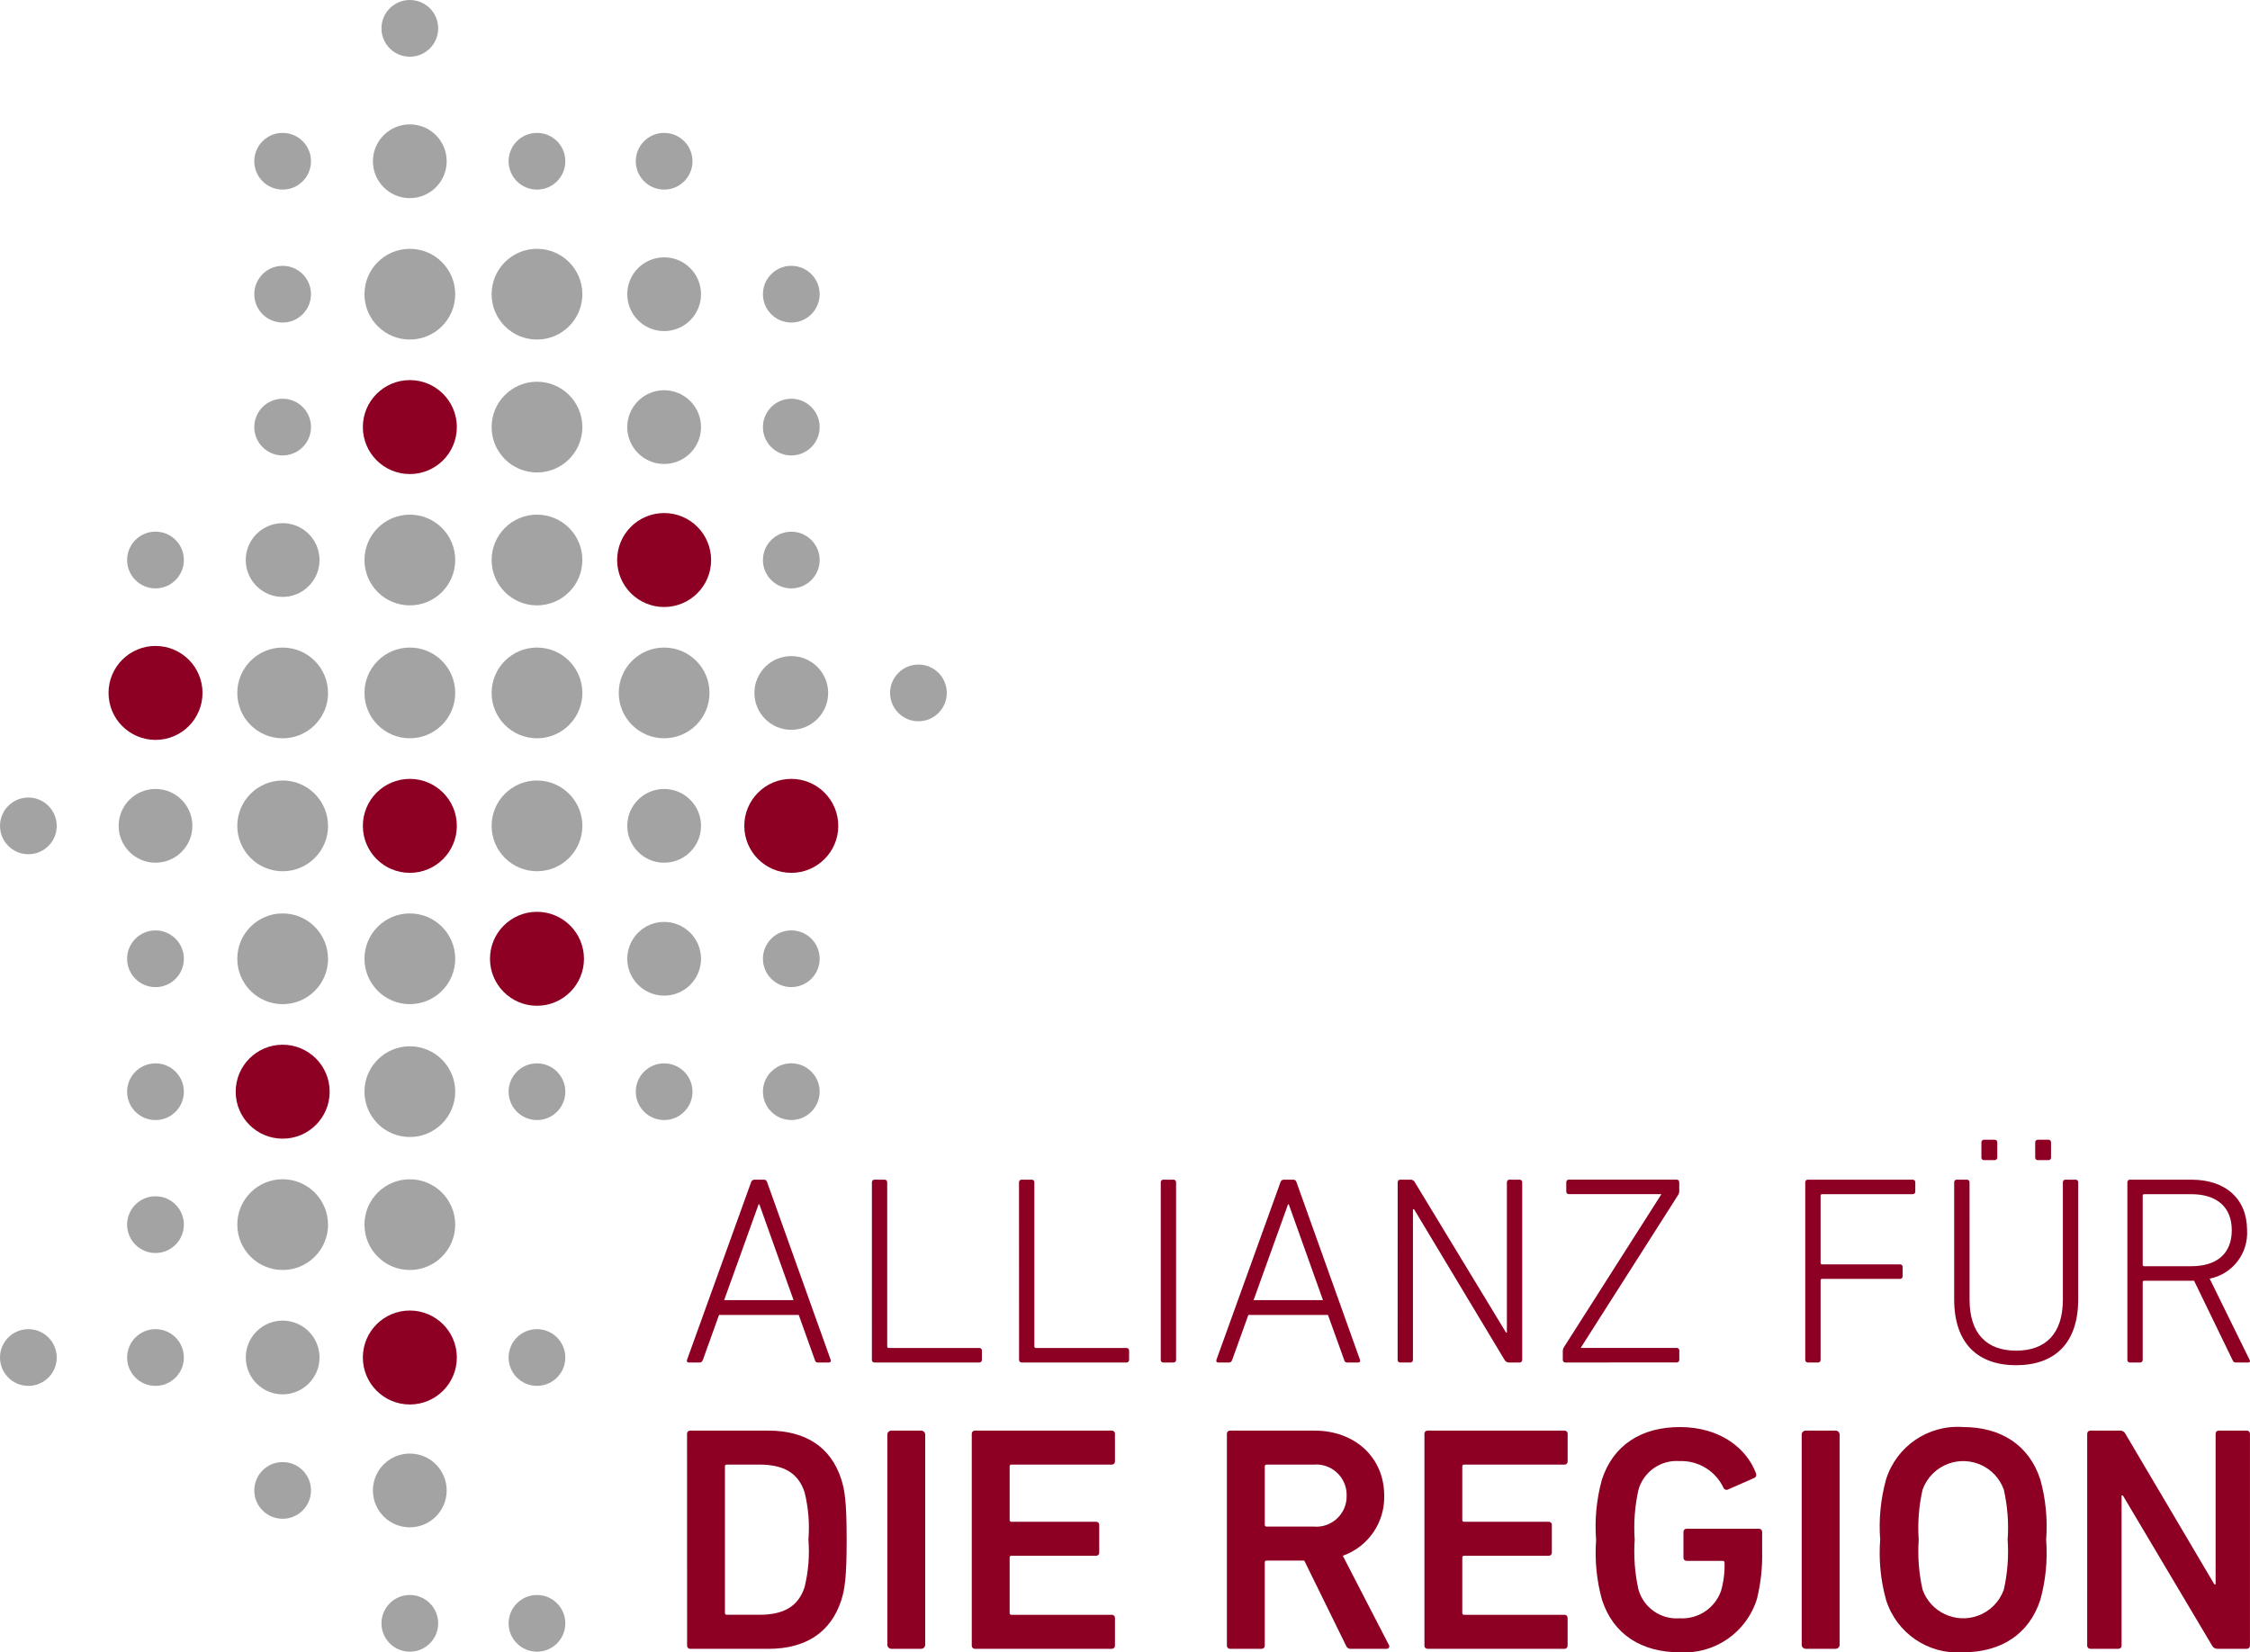 <?xml version="1.0" encoding="utf-8"?>
<!-- Generator: Adobe Illustrator 26.0.2, SVG Export Plug-In . SVG Version: 6.00 Build 0)  -->
<svg version="1.1" id="Ebene_1" xmlns="http://www.w3.org/2000/svg" xmlns:xlink="http://www.w3.org/1999/xlink" x="0px" y="0px"
	 viewBox="0 0 177.871 130.652" enable-background="new 0 0 177.871 130.652" xml:space="preserve">
<g id="Gruppe_1558" transform="translate(-48.803 -34.933)">
	<path id="Pfad_1" fill-rule="evenodd" clip-rule="evenodd" fill="#A3A3A3" d="M83.443,37.175c0,1.238-1.004,2.242-2.242,2.242
		c-1.238,0-2.242-1.004-2.242-2.242c0-1.238,1.004-2.242,2.242-2.242c0.001,0,0.001,0,0.002,0
		C82.441,34.934,83.444,35.937,83.443,37.175"/>
	<path id="Pfad_2" fill-rule="evenodd" clip-rule="evenodd" fill="#A3A3A3" d="M73.389,47.688c-0.003,1.238-1.009,2.24-2.247,2.237
		s-2.24-1.009-2.237-2.247c0.003-1.237,1.007-2.238,2.244-2.237c1.238,0.001,2.241,1.004,2.24,2.242
		C73.389,47.685,73.389,47.686,73.389,47.688"/>
	<path id="Pfad_3" fill-rule="evenodd" clip-rule="evenodd" fill="#A3A3A3" d="M84.115,47.687c-0.002,1.61-1.309,2.915-2.919,2.913
		s-2.915-1.309-2.913-2.919c0.002-1.61,1.309-2.915,2.919-2.913c1.61,0.001,2.914,1.307,2.913,2.917
		C84.115,47.686,84.115,47.686,84.115,47.687"/>
	<path id="Pfad_4" fill-rule="evenodd" clip-rule="evenodd" fill="#A3A3A3" d="M93.494,47.688c-0.003,1.238-1.009,2.24-2.247,2.237
		s-2.24-1.009-2.237-2.247c0.003-1.236,1.005-2.236,2.241-2.237c1.238-0.001,2.242,1.001,2.243,2.239
		C93.494,47.683,93.494,47.685,93.494,47.688"/>
	<path id="Pfad_5" fill-rule="evenodd" clip-rule="evenodd" fill="#A3A3A3" d="M103.548,47.688c-0.003,1.238-1.009,2.24-2.247,2.237
		s-2.24-1.009-2.237-2.247c0.003-1.236,1.005-2.236,2.241-2.237c1.239,0.001,2.244,1.006,2.243,2.245
		C103.548,47.687,103.548,47.687,103.548,47.688"/>
	<path id="Pfad_6" fill-rule="evenodd" clip-rule="evenodd" fill="#A3A3A3" d="M73.389,58.196c-0.001,1.238-1.005,2.242-2.243,2.241
		c-1.238-0.001-2.242-1.005-2.241-2.243c0.001-1.238,1.005-2.242,2.243-2.241c0,0,0.001,0,0.001,0
		C72.387,55.954,73.39,56.957,73.389,58.196C73.389,58.195,73.389,58.196,73.389,58.196"/>
	<path id="Pfad_7" fill-rule="evenodd" clip-rule="evenodd" fill="#A3A3A3" d="M84.79,58.197c-0.001,1.981-1.608,3.586-3.589,3.585
		c-1.981-0.001-3.586-1.608-3.585-3.589c0.001-1.98,1.607-3.585,3.587-3.585c1.981,0,3.587,1.606,3.587,3.587
		C84.79,58.196,84.79,58.196,84.79,58.197"/>
	<path id="Pfad_8" fill-rule="evenodd" clip-rule="evenodd" fill="#A3A3A3" d="M94.841,58.197c-0.001,1.981-1.608,3.586-3.589,3.585
		c-1.981-0.001-3.586-1.608-3.585-3.589c0.001-1.979,1.604-3.583,3.583-3.585c1.982-0.002,3.589,1.603,3.591,3.585
		C94.841,58.194,94.841,58.196,94.841,58.197"/>
	<path id="Pfad_9" fill-rule="evenodd" clip-rule="evenodd" fill="#A3A3A3" d="M104.222,58.197c0,1.61-1.306,2.916-2.916,2.916
		c-1.61,0-2.916-1.306-2.916-2.916c0-1.61,1.304-2.915,2.914-2.916C102.915,55.28,104.221,56.586,104.222,58.197"/>
	<path id="Pfad_10" fill-rule="evenodd" clip-rule="evenodd" fill="#A3A3A3" d="M113.6,58.197c-0.002,1.238-1.007,2.241-2.245,2.239
		s-2.241-1.007-2.239-2.245c0.002-1.237,1.004-2.238,2.241-2.239c1.239,0,2.243,1.004,2.243,2.243
		C113.6,58.196,113.6,58.196,113.6,58.197"/>
	<path id="Pfad_11" fill-rule="evenodd" clip-rule="evenodd" fill="#A3A3A3" d="M73.389,68.707
		c-0.002,1.238-1.007,2.241-2.245,2.239c-1.238-0.002-2.241-1.007-2.239-2.245c0.002-1.238,1.006-2.24,2.244-2.239
		c1.237,0,2.24,1.003,2.24,2.24C73.389,68.704,73.389,68.705,73.389,68.707"/>
	<path id="Pfad_12" fill-rule="evenodd" clip-rule="evenodd" fill="#8D0023" d="M84.918,68.707
		c-0.002,2.052-1.667,3.713-3.719,3.711c-2.052-0.002-3.713-1.667-3.711-3.719c0.002-2.05,1.665-3.711,3.715-3.711
		c2.052,0,3.715,1.663,3.715,3.715C84.918,68.704,84.918,68.706,84.918,68.707"/>
	<path id="Pfad_13" fill-rule="evenodd" clip-rule="evenodd" fill="#A3A3A3" d="M94.841,68.707
		c-0.001,1.981-1.608,3.586-3.589,3.585c-1.981-0.001-3.586-1.608-3.585-3.589c0.001-1.979,1.604-3.583,3.583-3.585
		c1.981-0.002,3.589,1.602,3.591,3.583C94.841,68.703,94.841,68.705,94.841,68.707"/>
	<path id="Pfad_14" fill-rule="evenodd" clip-rule="evenodd" fill="#A3A3A3" d="M104.222,68.707
		c-0.001,1.61-1.308,2.915-2.918,2.914c-1.61-0.001-2.915-1.308-2.914-2.918c0.001-1.609,1.305-2.913,2.914-2.914
		C102.916,65.789,104.222,67.095,104.222,68.707"/>
	<path id="Pfad_15" fill-rule="evenodd" clip-rule="evenodd" fill="#A3A3A3" d="M113.6,68.707c-0.002,1.238-1.007,2.241-2.245,2.239
		c-1.238-0.002-2.241-1.007-2.239-2.245c0.002-1.237,1.004-2.238,2.241-2.239c1.238-0.001,2.242,1.003,2.243,2.241
		C113.6,68.704,113.6,68.706,113.6,68.707"/>
	<path id="Pfad_16" fill-rule="evenodd" clip-rule="evenodd" fill="#A3A3A3" d="M63.338,79.219
		c-0.002,1.239-1.008,2.241-2.247,2.239c-1.239-0.002-2.241-1.008-2.239-2.247s1.008-2.241,2.247-2.239
		c1.237,0.001,2.24,1.004,2.239,2.241C63.338,79.215,63.338,79.217,63.338,79.219"/>
	<path id="Pfad_17" fill-rule="evenodd" clip-rule="evenodd" fill="#A3A3A3" d="M74.063,79.215c0.001,1.61-1.305,2.916-2.915,2.917
		s-2.916-1.305-2.917-2.915c-0.001-1.61,1.305-2.916,2.915-2.917c0.001,0,0.001,0,0.002,0
		C72.758,76.301,74.062,77.605,74.063,79.215"/>
	<path id="Pfad_18" fill-rule="evenodd" clip-rule="evenodd" fill="#A3A3A3" d="M84.79,79.215c0,1.981-1.606,3.587-3.587,3.587
		c-1.981,0-3.587-1.606-3.587-3.587c0-1.981,1.606-3.587,3.587-3.587c0,0,0,0,0,0C83.184,75.628,84.79,77.234,84.79,79.215"/>
	<path id="Pfad_19" fill-rule="evenodd" clip-rule="evenodd" fill="#A3A3A3" d="M94.841,79.216
		c-0.001,1.981-1.608,3.586-3.589,3.585c-1.981-0.001-3.586-1.608-3.585-3.589c0.001-1.979,1.604-3.583,3.583-3.585
		c1.982-0.002,3.589,1.603,3.591,3.585C94.841,79.213,94.841,79.215,94.841,79.216"/>
	<path id="Pfad_20" fill-rule="evenodd" clip-rule="evenodd" fill="#8D0023" d="M105.02,79.216c0,2.052-1.663,3.715-3.715,3.715
		s-3.715-1.663-3.715-3.715s1.663-3.715,3.715-3.715S105.02,77.164,105.02,79.216c0,0.001,0,0.001,0,0.002"/>
	<path id="Pfad_21" fill-rule="evenodd" clip-rule="evenodd" fill="#A3A3A3" d="M113.6,79.219c-0.001,1.238-1.005,2.242-2.243,2.241
		c-1.238-0.001-2.242-1.005-2.241-2.243c0.001-1.237,1.004-2.24,2.241-2.241c1.238-0.001,2.242,1.003,2.243,2.241
		C113.6,79.218,113.6,79.218,113.6,79.219"/>
	<path id="Pfad_22" fill-rule="evenodd" clip-rule="evenodd" fill="#8D0023" d="M64.813,89.726
		c-0.001,2.052-1.665,3.714-3.717,3.713c-2.052-0.001-3.714-1.665-3.713-3.717c0.001-2.05,1.663-3.712,3.713-3.713
		c2.052-0.001,3.716,1.663,3.717,3.715C64.813,89.725,64.813,89.725,64.813,89.726"/>
	<path id="Pfad_23" fill-rule="evenodd" clip-rule="evenodd" fill="#A3A3A3" d="M74.738,89.726
		c-0.001,1.982-1.607,3.588-3.589,3.587c-1.982-0.001-3.588-1.607-3.587-3.589c0.001-1.979,1.604-3.584,3.583-3.587
		c1.981-0.001,3.588,1.604,3.589,3.585c0,0.001,0,0.003,0,0.004"/>
	<path id="Pfad_24" fill-rule="evenodd" clip-rule="evenodd" fill="#A3A3A3" d="M84.79,89.726c-0.001,1.981-1.608,3.586-3.589,3.585
		c-1.981-0.001-3.586-1.608-3.585-3.589c0.001-1.98,1.607-3.585,3.587-3.585c1.981,0,3.587,1.606,3.587,3.587
		C84.79,89.725,84.79,89.725,84.79,89.726"/>
	<path id="Pfad_25" fill-rule="evenodd" clip-rule="evenodd" fill="#A3A3A3" d="M94.841,89.726
		c-0.001,1.981-1.608,3.586-3.589,3.585c-1.981-0.001-3.586-1.608-3.585-3.589c0.001-1.979,1.604-3.583,3.583-3.585
		c1.982-0.002,3.589,1.603,3.591,3.585C94.841,89.723,94.841,89.725,94.841,89.726"/>
	<path id="Pfad_26" fill-rule="evenodd" clip-rule="evenodd" fill="#A3A3A3" d="M104.892,89.726
		c-0.001,1.981-1.608,3.586-3.589,3.585c-1.981-0.001-3.586-1.608-3.585-3.589c0.001-1.98,1.607-3.585,3.587-3.585
		c1.981,0,3.587,1.606,3.587,3.587C104.892,89.725,104.892,89.725,104.892,89.726"/>
	<path id="Pfad_27" fill-rule="evenodd" clip-rule="evenodd" fill="#A3A3A3" d="M114.272,89.726c0.001,1.61-1.304,2.915-2.914,2.916
		c-1.61,0.001-2.915-1.304-2.916-2.914c-0.001-1.61,1.303-2.915,2.913-2.916C112.965,86.811,114.271,88.116,114.272,89.726"/>
	<path id="Pfad_28" fill-rule="evenodd" clip-rule="evenodd" fill="#A3A3A3" d="M123.651,89.725
		c-0.001,1.238-1.005,2.242-2.243,2.241c-1.238-0.001-2.242-1.005-2.241-2.243c0.001-1.238,1.005-2.242,2.243-2.241
		c0,0,0.001,0,0.001,0C122.649,87.483,123.652,88.487,123.651,89.725"/>
	<path id="Pfad_29" fill-rule="evenodd" clip-rule="evenodd" fill="#A3A3A3" d="M53.288,100.236c0.001,1.238-1.002,2.243-2.24,2.244
		c-1.238,0.001-2.243-1.002-2.244-2.24s1.002-2.243,2.24-2.244c0,0,0.001,0,0.001,0C52.282,97.998,53.284,98.999,53.288,100.236"/>
	<path id="Pfad_30" fill-rule="evenodd" clip-rule="evenodd" fill="#A3A3A3" d="M64.012,100.236
		c-0.001,1.61-1.307,2.914-2.917,2.913c-1.61-0.001-2.914-1.307-2.913-2.917c0.001-1.609,1.306-2.913,2.915-2.913
		c1.609-0.001,2.914,1.304,2.915,2.913C64.012,100.233,64.012,100.235,64.012,100.236"/>
	<path id="Pfad_31" fill-rule="evenodd" clip-rule="evenodd" fill="#A3A3A3" d="M74.738,100.236
		c0.001,1.982-1.605,3.588-3.587,3.589s-3.588-1.605-3.589-3.587c-0.001-1.98,1.603-3.586,3.583-3.589
		c1.982-0.001,3.588,1.605,3.589,3.587"/>
	<path id="Pfad_32" fill-rule="evenodd" clip-rule="evenodd" fill="#8D0023" d="M84.918,100.236c0,2.052-1.663,3.715-3.715,3.715
		s-3.715-1.663-3.715-3.715s1.663-3.715,3.715-3.715h0C83.255,96.522,84.917,98.184,84.918,100.236"/>
	<path id="Pfad_33" fill-rule="evenodd" clip-rule="evenodd" fill="#A3A3A3" d="M94.841,100.236c0,1.981-1.606,3.587-3.587,3.587
		c-1.981,0-3.587-1.606-3.587-3.587c0-1.979,1.604-3.585,3.583-3.587C93.232,96.648,94.84,98.254,94.841,100.236L94.841,100.236"/>
	<path id="Pfad_34" fill-rule="evenodd" clip-rule="evenodd" fill="#A3A3A3" d="M104.222,100.236
		c-0.001,1.61-1.307,2.914-2.917,2.913c-1.61-0.001-2.914-1.307-2.913-2.917c0.001-1.608,1.305-2.912,2.913-2.913
		C102.916,97.319,104.222,98.625,104.222,100.236"/>
	<path id="Pfad_35" fill-rule="evenodd" clip-rule="evenodd" fill="#8D0023" d="M115.072,100.236c0,2.052-1.663,3.715-3.715,3.715
		c-2.052,0-3.715-1.663-3.715-3.715s1.663-3.715,3.715-3.715h0c2.051-0.001,3.714,1.662,3.715,3.713
		C115.072,100.235,115.072,100.235,115.072,100.236"/>
	<path id="Pfad_36" fill-rule="evenodd" clip-rule="evenodd" fill="#A3A3A3" d="M63.338,110.746c0,1.239-1.004,2.243-2.243,2.243
		c-1.239,0-2.243-1.004-2.243-2.243c0-1.239,1.004-2.243,2.243-2.243c0,0,0.001,0,0.001,0
		C62.334,108.503,63.338,109.507,63.338,110.746C63.338,110.745,63.338,110.746,63.338,110.746"/>
	<path id="Pfad_37" fill-rule="evenodd" clip-rule="evenodd" fill="#A3A3A3" d="M74.738,110.746
		c0.001,1.982-1.605,3.588-3.587,3.589c-1.982,0.001-3.588-1.605-3.589-3.587c-0.001-1.98,1.603-3.586,3.583-3.589
		c1.981,0.002,3.586,1.606,3.589,3.587"/>
	<path id="Pfad_38" fill-rule="evenodd" clip-rule="evenodd" fill="#A3A3A3" d="M84.79,110.746c0.001,1.981-1.605,3.587-3.586,3.588
		s-3.587-1.605-3.588-3.586c-0.001-1.981,1.605-3.587,3.586-3.588c0,0,0.001,0,0.001,0C83.183,107.162,84.788,108.766,84.79,110.746
		"/>
	<path id="Pfad_39" fill-rule="evenodd" clip-rule="evenodd" fill="#8D0023" d="M94.969,110.746
		c0.001,2.052-1.662,3.715-3.714,3.716c-2.052,0.001-3.715-1.662-3.716-3.714c-0.001-2.051,1.66-3.714,3.711-3.716
		C93.302,107.031,94.967,108.694,94.969,110.746"/>
	<path id="Pfad_40" fill-rule="evenodd" clip-rule="evenodd" fill="#A3A3A3" d="M104.222,110.746c0,1.61-1.305,2.915-2.915,2.915
		s-2.915-1.305-2.915-2.915c0-1.609,1.304-2.914,2.913-2.915C102.915,107.833,104.219,109.136,104.222,110.746"/>
	<path id="Pfad_41" fill-rule="evenodd" clip-rule="evenodd" fill="#A3A3A3" d="M113.6,110.746
		c-0.002,1.238-1.007,2.241-2.245,2.239c-1.238-0.002-2.241-1.007-2.239-2.245c0.002-1.237,1.004-2.238,2.241-2.239
		c1.238-0.001,2.242,1.003,2.243,2.241C113.6,110.743,113.6,110.745,113.6,110.746"/>
	<path id="Pfad_42" fill-rule="evenodd" clip-rule="evenodd" fill="#A3A3A3" d="M63.338,121.255c0.002,1.239-1.001,2.244-2.24,2.246
		c-1.239,0.002-2.244-1.001-2.246-2.24c-0.002-1.239,1.001-2.244,2.24-2.246c0.001,0,0.003,0,0.004,0
		C62.333,119.016,63.336,120.018,63.338,121.255"/>
	<path id="Pfad_43" fill-rule="evenodd" clip-rule="evenodd" fill="#8D0023" d="M74.865,121.256c0,2.052-1.663,3.715-3.715,3.715
		c-2.052,0-3.715-1.663-3.715-3.715c0-2.051,1.663-3.714,3.714-3.715C73.201,117.542,74.864,119.204,74.865,121.256"/>
	<path id="Pfad_44" fill-rule="evenodd" clip-rule="evenodd" fill="#A3A3A3" d="M84.79,121.255
		c-0.001,1.981-1.608,3.586-3.589,3.585c-1.981-0.001-3.586-1.608-3.585-3.589c0.001-1.98,1.607-3.585,3.587-3.585
		c1.981,0,3.587,1.606,3.587,3.587C84.79,121.254,84.79,121.254,84.79,121.255"/>
	<path id="Pfad_45" fill-rule="evenodd" clip-rule="evenodd" fill="#A3A3A3" d="M93.494,121.255c0.001,1.238-1.002,2.243-2.24,2.244
		c-1.238,0.001-2.243-1.002-2.244-2.24c-0.001-1.238,1.002-2.243,2.24-2.244c0,0,0.001,0,0.001,0
		C92.488,119.016,93.491,120.018,93.494,121.255"/>
	<path id="Pfad_46" fill-rule="evenodd" clip-rule="evenodd" fill="#A3A3A3" d="M103.548,121.255
		c0.001,1.238-1.002,2.243-2.24,2.244c-1.238,0.001-2.243-1.002-2.244-2.24c-0.001-1.238,1.002-2.243,2.24-2.244
		c0,0,0.001,0,0.001,0C102.542,119.017,103.544,120.018,103.548,121.255"/>
	<path id="Pfad_47" fill-rule="evenodd" clip-rule="evenodd" fill="#A3A3A3" d="M113.6,121.255
		c-0.001,1.238-1.005,2.242-2.243,2.241s-2.242-1.005-2.241-2.243c0.001-1.237,1.004-2.24,2.241-2.241
		C112.595,119.013,113.599,120.017,113.6,121.255"/>
	<path id="Pfad_48" fill-rule="evenodd" clip-rule="evenodd" fill="#A3A3A3" d="M63.338,131.763
		c0.003,1.239-0.998,2.246-2.237,2.249s-2.246-0.998-2.249-2.237c-0.003-1.239,0.998-2.246,2.237-2.249c0.002,0,0.005,0,0.007,0
		C62.333,129.525,63.336,130.527,63.338,131.763"/>
	<path id="Pfad_49" fill-rule="evenodd" clip-rule="evenodd" fill="#A3A3A3" d="M74.738,131.766c0,1.982-1.606,3.588-3.588,3.588
		s-3.588-1.606-3.588-3.588c0-1.98,1.603-3.585,3.583-3.588c1.98,0.001,3.586,1.604,3.589,3.584"/>
	<path id="Pfad_50" fill-rule="evenodd" clip-rule="evenodd" fill="#A3A3A3" d="M84.79,131.766c0.002,1.981-1.603,3.588-3.584,3.59
		c-1.981,0.002-3.588-1.603-3.59-3.584c-0.002-1.981,1.603-3.588,3.584-3.59c0.001,0,0.002,0,0.003,0
		C83.182,128.184,84.787,129.787,84.79,131.766"/>
	<path id="Pfad_51" fill-rule="evenodd" clip-rule="evenodd" fill="#A3A3A3" d="M53.289,142.273c0.002,1.239-1.001,2.244-2.24,2.246
		c-1.239,0.002-2.244-1.001-2.246-2.24c-0.002-1.239,1.001-2.244,2.24-2.246c0,0,0.001,0,0.001,0
		C52.281,140.035,53.285,141.036,53.289,142.273"/>
	<path id="Pfad_52" fill-rule="evenodd" clip-rule="evenodd" fill="#A3A3A3" d="M63.338,142.273c0.002,1.239-1.001,2.244-2.24,2.246
		c-1.239,0.002-2.244-1.001-2.246-2.24c-0.002-1.239,1.001-2.244,2.24-2.246c0.001,0,0.003,0,0.004,0
		C62.333,140.033,63.337,141.036,63.338,142.273"/>
	<path id="Pfad_53" fill-rule="evenodd" clip-rule="evenodd" fill="#A3A3A3" d="M74.063,142.272c0.001,1.61-1.304,2.915-2.914,2.916
		s-2.915-1.304-2.916-2.914c-0.001-1.61,1.304-2.915,2.914-2.916c0.001,0,0.001,0,0.002,0
		C72.758,139.36,74.061,140.663,74.063,142.272"/>
	<path id="Pfad_54" fill-rule="evenodd" clip-rule="evenodd" fill="#8D0023" d="M84.918,142.273
		c0.001,2.052-1.661,3.716-3.713,3.717c-2.052,0.001-3.716-1.661-3.717-3.713c-0.001-2.052,1.661-3.716,3.713-3.717
		c0.001,0,0.001,0,0.002,0C83.253,138.562,84.915,140.223,84.918,142.273"/>
	<path id="Pfad_55" fill-rule="evenodd" clip-rule="evenodd" fill="#A3A3A3" d="M93.494,142.273c0.001,1.238-1.002,2.243-2.24,2.244
		c-1.238,0.001-2.243-1.002-2.244-2.24c-0.001-1.238,1.002-2.243,2.24-2.244c0,0,0.001,0,0.001,0
		C92.488,140.034,93.491,141.036,93.494,142.273"/>
	<path id="Pfad_56" fill-rule="evenodd" clip-rule="evenodd" fill="#A3A3A3" d="M73.389,152.786
		c-0.001,1.238-1.005,2.242-2.243,2.241s-2.242-1.005-2.241-2.243s1.005-2.242,2.243-2.241c0,0,0.001,0,0.001,0
		C72.387,150.544,73.39,151.548,73.389,152.786"/>
	<path id="Pfad_57" fill-rule="evenodd" clip-rule="evenodd" fill="#A3A3A3" d="M84.115,152.786c0.001,1.61-1.305,2.916-2.915,2.917
		c-1.61,0.001-2.916-1.305-2.917-2.915c-0.001-1.61,1.305-2.916,2.915-2.917c0.001,0,0.003,0,0.004,0
		C82.811,149.872,84.115,151.177,84.115,152.786"/>
	<path id="Pfad_58" fill-rule="evenodd" clip-rule="evenodd" fill="#A3A3A3" d="M83.443,163.296
		c-0.001,1.238-1.005,2.242-2.243,2.241s-2.242-1.005-2.241-2.243s1.005-2.242,2.243-2.241c0,0,0.001,0,0.001,0
		c1.237,0,2.24,1.003,2.24,2.24C83.443,163.294,83.443,163.295,83.443,163.296"/>
	<path id="Pfad_59" fill-rule="evenodd" clip-rule="evenodd" fill="#A3A3A3" d="M93.494,163.296
		c-0.001,1.238-1.005,2.242-2.243,2.241s-2.242-1.005-2.241-2.243c0.001-1.237,1.004-2.24,2.241-2.241
		C92.49,161.053,93.494,162.057,93.494,163.296"/>
	<path id="Pfad_60" fill="#8D0023" d="M108.176,128.425c0.026-0.121,0.131-0.208,0.254-0.212h0.767c0.149,0,0.212,0.085,0.255,0.212
		l5.018,14.031c0.042,0.129-0.021,0.215-0.149,0.215h-0.829c-0.131,0.02-0.254-0.069-0.274-0.2c-0.001-0.005-0.001-0.01-0.002-0.015
		l-1.27-3.548h-6.3l-1.275,3.548c-0.064,0.171-0.149,0.215-0.276,0.215h-0.83c-0.08,0.011-0.154-0.046-0.165-0.126
		c-0.004-0.03,0.002-0.061,0.016-0.089L108.176,128.425z M111.536,137.736l-2.7-7.567h-0.064l-2.722,7.567H111.536z"/>
	<path id="Pfad_61" fill="#8D0023" d="M117.73,128.425c-0.007-0.11,0.076-0.206,0.186-0.213c0.009-0.001,0.017-0.001,0.026,0h0.788
		c0.11-0.006,0.205,0.078,0.211,0.188c0,0.008,0,0.017,0,0.025v12.969c-0.009,0.061,0.033,0.118,0.095,0.127
		c0.011,0.002,0.022,0.002,0.032,0h7.147c0.11-0.006,0.205,0.078,0.211,0.188c0,0.008,0,0.015,0,0.023v0.723
		c0.008,0.11-0.075,0.206-0.185,0.214c-0.009,0.001-0.017,0.001-0.026,0h-8.274c-0.11,0.007-0.205-0.077-0.212-0.187
		c-0.001-0.009-0.001-0.018,0-0.027L117.73,128.425z"/>
	<path id="Pfad_62" fill="#8D0023" d="M129.36,128.425c-0.007-0.11,0.076-0.206,0.186-0.213c0.009-0.001,0.017-0.001,0.026,0h0.789
		c0.11-0.007,0.205,0.077,0.212,0.187c0.001,0.009,0.001,0.017,0,0.026v12.969c-0.009,0.061,0.034,0.118,0.095,0.127
		c0.01,0.001,0.021,0.002,0.031,0h7.151c0.11-0.007,0.205,0.077,0.212,0.187c0,0.008,0.001,0.016,0,0.024v0.723
		c0.008,0.11-0.075,0.206-0.185,0.214c-0.009,0.001-0.018,0.001-0.027,0h-8.274c-0.11,0.007-0.205-0.077-0.212-0.187
		c-0.001-0.009-0.001-0.018,0-0.027L129.36,128.425z"/>
	<path id="Pfad_63" fill="#8D0023" d="M140.565,128.425c-0.007-0.11,0.076-0.206,0.186-0.213c0.008-0.001,0.017-0.001,0.025,0h0.788
		c0.11-0.007,0.205,0.077,0.212,0.187c0.001,0.009,0.001,0.017,0,0.026v14.032c0.008,0.11-0.075,0.206-0.185,0.214
		c-0.009,0.001-0.018,0.001-0.027,0h-0.788c-0.11,0.006-0.205-0.078-0.211-0.188c-0.001-0.009,0-0.017,0-0.026V128.425z"/>
	<path id="Pfad_64" fill="#8D0023" d="M150.026,128.425c0.026-0.121,0.131-0.208,0.254-0.212h0.767c0.149,0,0.211,0.085,0.254,0.212
		l5.014,14.032c0.042,0.129-0.021,0.215-0.149,0.215h-0.829c-0.132,0.02-0.254-0.071-0.274-0.202
		c-0.001-0.004-0.001-0.009-0.002-0.013l-1.277-3.548h-6.293l-1.276,3.548c-0.064,0.171-0.148,0.215-0.275,0.215h-0.825
		c-0.127,0-0.191-0.086-0.149-0.215L150.026,128.425z M153.388,137.736l-2.7-7.567h-0.062l-2.722,7.567H153.388z"/>
	<path id="Pfad_65" fill="#8D0023" d="M159.295,128.425c-0.007-0.11,0.076-0.206,0.186-0.213c0.009-0.001,0.018-0.001,0.027,0h0.786
		c0.153-0.013,0.298,0.073,0.361,0.213l7.21,11.883h0.064v-11.883c-0.007-0.11,0.076-0.206,0.186-0.213
		c0.009-0.001,0.018-0.001,0.027,0h0.786c0.11-0.006,0.205,0.078,0.211,0.188c0,0.008,0,0.017,0,0.025v14.032
		c0.008,0.11-0.075,0.206-0.185,0.214c-0.009,0.001-0.017,0.001-0.026,0h-0.826c-0.151,0.003-0.291-0.08-0.361-0.214l-7.148-11.9
		h-0.091v11.9c0.008,0.11-0.075,0.206-0.185,0.214c-0.009,0.001-0.017,0.001-0.026,0h-0.786c-0.11,0.007-0.206-0.076-0.213-0.186
		c-0.001-0.009-0.001-0.019,0-0.028L159.295,128.425z"/>
	<path id="Pfad_66" fill="#8D0023" d="M172.558,142.67c-0.11,0.006-0.204-0.079-0.21-0.189c0-0.009,0-0.017,0-0.026v-0.7
		c0.005-0.114,0.042-0.225,0.106-0.32l7.677-12.054v-0.024h-7.294c-0.11,0.008-0.206-0.075-0.214-0.185
		c-0.001-0.009-0.001-0.019,0-0.028v-0.723c-0.007-0.11,0.077-0.205,0.187-0.212c0.009-0.001,0.018-0.001,0.027,0h8.506
		c0.11-0.006,0.205,0.078,0.211,0.188c0,0.008,0,0.016,0,0.024v0.7c0.003,0.114-0.032,0.227-0.1,0.319l-7.677,12.053v0.024h7.571
		c0.11-0.006,0.205,0.078,0.211,0.188c0,0.008,0,0.015,0,0.023v0.723c0.008,0.11-0.074,0.206-0.184,0.215
		c-0.009,0.001-0.018,0.001-0.027,0L172.558,142.67z"/>
	<path id="Pfad_67" fill="#8D0023" d="M191.514,128.425c-0.007-0.11,0.076-0.206,0.186-0.213c0.009-0.001,0.018-0.001,0.027,0H200
		c0.11-0.008,0.206,0.075,0.214,0.185c0.001,0.009,0.001,0.019,0,0.028v0.723c0.007,0.11-0.076,0.206-0.186,0.213
		c-0.009,0.001-0.019,0.001-0.028,0h-7.146c-0.061-0.008-0.118,0.035-0.126,0.096c-0.001,0.01-0.001,0.021,0,0.031v5.292
		c-0.009,0.062,0.034,0.12,0.096,0.13c0.01,0.001,0.02,0.002,0.03,0h6.147c0.11-0.007,0.206,0.076,0.213,0.186
		c0.001,0.009,0.001,0.018,0,0.027v0.723c0.006,0.11-0.078,0.205-0.188,0.211c-0.008,0-0.017,0-0.025,0h-6.147
		c-0.062-0.008-0.118,0.036-0.126,0.098c-0.001,0.01-0.001,0.021,0,0.031v6.271c0.008,0.11-0.075,0.206-0.185,0.214
		c-0.01,0.001-0.02,0.001-0.03,0h-0.786c-0.11,0.007-0.206-0.076-0.213-0.186c-0.001-0.009-0.001-0.019,0-0.028V128.425z"/>
	<path id="Pfad_68" fill="#8D0023" d="M204.505,137.694c0,2.722,1.381,4.039,3.676,4.039c2.318,0,3.7-1.317,3.7-4.039v-9.269
		c-0.007-0.11,0.076-0.206,0.186-0.213c0.009-0.001,0.018-0.001,0.027,0h0.786c0.11-0.007,0.206,0.076,0.213,0.186
		c0.001,0.009,0.001,0.018,0,0.027v9.25c0,3.53-1.913,5.209-4.913,5.209c-2.976,0-4.892-1.679-4.892-5.209v-9.25
		c-0.007-0.11,0.076-0.206,0.186-0.213c0.009-0.001,0.018-0.001,0.027,0h0.786c0.11-0.009,0.207,0.073,0.216,0.183
		c0.001,0.01,0.001,0.02,0,0.03L204.505,137.694z M205.651,126.669c-0.11,0.006-0.205-0.078-0.211-0.188
		c-0.001-0.009,0-0.017,0-0.026v-1.19c-0.006-0.11,0.079-0.204,0.189-0.21c0.007,0,0.014,0,0.022,0h0.829
		c0.11-0.008,0.206,0.075,0.214,0.185c0.001,0.008,0.001,0.017,0,0.025v1.19c0.008,0.11-0.075,0.206-0.185,0.214
		c-0.01,0.001-0.019,0.001-0.029,0H205.651z M209.906,126.669c-0.11,0.007-0.206-0.076-0.213-0.186
		c-0.001-0.009-0.001-0.019,0-0.028v-1.19c-0.006-0.11,0.079-0.204,0.189-0.21c0.008,0,0.016,0,0.024,0h0.829
		c0.11-0.006,0.205,0.078,0.211,0.188c0,0.007,0,0.014,0,0.022v1.19c0.008,0.11-0.075,0.206-0.185,0.214
		c-0.009,0.001-0.017,0.001-0.026,0H209.906z"/>
	<path id="Pfad_69" fill="#8D0023" d="M225.551,142.67c-0.125,0-0.192-0.044-0.256-0.191l-3.041-6.273h-3.935
		c-0.061-0.009-0.118,0.033-0.127,0.094c-0.002,0.012-0.002,0.023,0,0.035v6.122c0.008,0.11-0.074,0.206-0.184,0.215
		c-0.009,0.001-0.018,0.001-0.027,0h-0.79c-0.11,0.006-0.205-0.078-0.211-0.188c-0.001-0.009,0-0.018,0-0.027v-14.032
		c-0.007-0.11,0.077-0.205,0.187-0.212c0.008,0,0.016-0.001,0.024,0h4.852c2.72,0,4.4,1.531,4.4,4
		c0.107,1.835-1.155,3.468-2.957,3.827l3.146,6.4c0.086,0.127,0.024,0.233-0.1,0.233L225.551,142.67z M225.233,132.209
		c0-1.806-1.15-2.849-3.214-2.849h-3.7c-0.061-0.009-0.118,0.033-0.127,0.095c-0.002,0.011-0.002,0.022,0,0.032v5.443
		c-0.009,0.061,0.033,0.118,0.095,0.127c0.011,0.002,0.022,0.002,0.032,0h3.7c2.064,0,3.214-1.019,3.214-2.849"/>
	<path id="Pfad_70" fill="#8D0023" d="M103.117,148.309c-0.007-0.132,0.094-0.246,0.226-0.253c0.009-0.001,0.019,0,0.028,0h6.172
		c2.969,0,4.947,1.319,5.761,3.831c0.28,0.863,0.43,1.8,0.43,4.794s-0.15,3.934-0.43,4.8c-0.813,2.512-2.791,3.831-5.761,3.831
		h-6.168c-0.133,0.007-0.247-0.094-0.254-0.227c0-0.009,0-0.018,0-0.027L103.117,148.309z M106.265,162.618h2.564
		c1.9,0,3.07-0.634,3.578-2.181c0.302-1.228,0.405-2.496,0.305-3.756c0.102-1.259-0.001-2.527-0.305-3.753
		c-0.508-1.549-1.675-2.185-3.578-2.185h-2.564c-0.074-0.011-0.142,0.041-0.153,0.114c-0.002,0.012-0.002,0.025,0,0.038v11.57
		c-0.011,0.074,0.04,0.142,0.114,0.153C106.239,162.62,106.252,162.62,106.265,162.618"/>
	<path id="Rechteck_1" fill="#8D0023" d="M119.268,148.056h2.357c0.177,0,0.32,0.143,0.32,0.32v16.612c0,0.177-0.143,0.32-0.32,0.32
		h-2.355c-0.177,0-0.32-0.143-0.32-0.32v-16.614C118.95,148.198,119.092,148.056,119.268,148.056z"/>
	<path id="Pfad_71" fill="#8D0023" d="M125.625,148.309c-0.007-0.132,0.094-0.246,0.226-0.253c0.009-0.001,0.019,0,0.028,0h10.813
		c0.132-0.008,0.245,0.092,0.253,0.224c0.001,0.01,0.001,0.019,0,0.029v2.181c0.008,0.132-0.092,0.245-0.224,0.253
		c-0.01,0.001-0.019,0.001-0.029,0h-7.919c-0.075-0.01-0.144,0.043-0.154,0.118c-0.002,0.012-0.002,0.024,0,0.035v4.213
		c-0.01,0.075,0.043,0.144,0.118,0.154c0.012,0.002,0.024,0.002,0.036,0h6.673c0.132-0.009,0.246,0.09,0.255,0.222
		c0.001,0.01,0.001,0.021,0,0.031v2.181c0.008,0.133-0.094,0.248-0.227,0.256c-0.009,0.001-0.019,0.001-0.028,0h-6.673
		c-0.073-0.012-0.142,0.038-0.153,0.111c-0.002,0.012-0.002,0.025-0.001,0.038v4.364c-0.01,0.074,0.042,0.143,0.116,0.153
		c0.012,0.002,0.025,0.002,0.038,0h7.919c0.132-0.007,0.246,0.094,0.253,0.226c0.001,0.01,0.001,0.02,0,0.03v2.18
		c0.008,0.132-0.093,0.246-0.225,0.254c-0.009,0.001-0.019,0.001-0.028,0h-10.813c-0.133,0.007-0.247-0.094-0.254-0.227
		c0-0.009,0-0.018,0-0.027V148.309z"/>
	<path id="Pfad_72" fill="#8D0023" d="M155.59,165.308c-0.171,0.017-0.33-0.09-0.38-0.254l-3.3-6.722h-2.969
		c-0.074-0.011-0.142,0.04-0.153,0.114c-0.002,0.013-0.002,0.026,0,0.039v6.57c0.008,0.132-0.093,0.246-0.225,0.254
		c-0.009,0.001-0.019,0.001-0.028,0h-2.487c-0.133,0.007-0.247-0.094-0.254-0.227c0-0.009,0-0.018,0-0.027v-16.746
		c-0.007-0.132,0.094-0.246,0.226-0.253c0.009-0.001,0.019,0,0.028,0h6.677c3.171,0,5.506,2.105,5.506,5.149
		c0.05,2.124-1.271,4.039-3.274,4.747l3.63,7.027c0.072,0.083,0.063,0.21-0.02,0.282c-0.044,0.038-0.102,0.055-0.159,0.047
		L155.59,165.308z M155.261,153.208c0.036-1.33-1.013-2.437-2.343-2.473c-0.099-0.003-0.198,0.001-0.296,0.01h-3.68
		c-0.075-0.009-0.144,0.044-0.153,0.119c-0.001,0.011-0.001,0.023,0,0.034v4.592c-0.011,0.073,0.04,0.141,0.113,0.152
		c0.013,0.002,0.027,0.002,0.04,0h3.68c1.319,0.132,2.495-0.83,2.627-2.149c0.01-0.095,0.013-0.191,0.012-0.286"/>
	<path id="Pfad_73" fill="#8D0023" d="M161.41,148.309c-0.009-0.131,0.091-0.244,0.222-0.253c0.01-0.001,0.021-0.001,0.031,0h10.814
		c0.132-0.009,0.245,0.091,0.254,0.223c0.001,0.01,0.001,0.02,0,0.03v2.181c0.008,0.132-0.092,0.245-0.224,0.253
		c-0.01,0.001-0.02,0.001-0.03,0h-7.922c-0.074-0.01-0.143,0.042-0.153,0.117c-0.002,0.012-0.002,0.024,0,0.036v4.213
		c-0.011,0.074,0.041,0.143,0.115,0.154c0.012,0.002,0.025,0.002,0.038,0h6.673c0.131-0.009,0.245,0.09,0.254,0.221
		c0.001,0.011,0.001,0.021,0,0.032v2.181c0.008,0.133-0.092,0.247-0.225,0.256c-0.01,0.001-0.019,0.001-0.029,0h-6.673
		c-0.073-0.012-0.141,0.038-0.152,0.11c-0.002,0.013-0.002,0.026-0.001,0.039v4.364c-0.011,0.074,0.04,0.142,0.114,0.153
		c0.013,0.002,0.026,0.002,0.039,0h7.919c0.133-0.007,0.247,0.094,0.254,0.227c0.001,0.01,0.001,0.019,0,0.029v2.18
		c0.007,0.133-0.094,0.247-0.227,0.254c-0.009,0-0.018,0-0.027,0h-10.811c-0.132,0.007-0.246-0.094-0.253-0.226
		c-0.001-0.009,0-0.019,0-0.028V148.309z"/>
	<path id="Pfad_74" fill="#8D0023" d="M174.979,156.68c-0.121-1.596,0.035-3.201,0.459-4.744c0.887-2.739,3.122-4.162,6.166-4.162
		c3.222,0,5.3,1.725,6.014,3.656c0.06,0.126,0.017,0.277-0.1,0.353l-2.131,0.939c-0.125,0.048-0.267-0.006-0.327-0.126
		c-0.624-1.347-1.996-2.188-3.479-2.131c-1.48-0.112-2.837,0.83-3.249,2.256c-0.291,1.298-0.392,2.631-0.3,3.958
		c-0.091,1.327,0.01,2.66,0.3,3.958c0.412,1.427,1.768,2.37,3.249,2.259c1.451,0.093,2.787-0.788,3.274-2.158
		c0.209-0.724,0.303-1.477,0.278-2.231c0.011-0.073-0.04-0.141-0.113-0.152c-0.013-0.002-0.027-0.002-0.04,0h-2.837
		c-0.133,0.008-0.248-0.094-0.256-0.227c-0.001-0.01-0.001-0.019,0-0.029v-2.029c-0.007-0.133,0.094-0.247,0.227-0.254
		c0.01-0.001,0.019-0.001,0.029,0h5.71c0.133-0.007,0.247,0.096,0.254,0.229c0,0.008,0,0.016,0,0.025v1.5
		c0.033,1.273-0.104,2.544-0.407,3.781c-0.809,2.648-3.326,4.399-6.091,4.236c-3.044,0-5.28-1.42-6.166-4.163
		c-0.425-1.543-0.58-3.147-0.459-4.743"/>
	<path id="Rechteck_2" fill="#8D0023" d="M191.552,148.056h2.36c0.176-0.002,0.32,0.138,0.322,0.314c0,0.001,0,0.003,0,0.004v16.614
		c0,0.177-0.143,0.32-0.32,0.32h-2.362c-0.176,0-0.318-0.142-0.318-0.318v-16.616C191.234,148.198,191.376,148.056,191.552,148.056z
		"/>
	<path id="Pfad_75" fill="#8D0023" d="M197.897,161.422c-0.425-1.543-0.58-3.147-0.459-4.743c-0.121-1.596,0.035-3.201,0.459-4.744
		c0.813-2.637,3.339-4.363,6.091-4.162c2.993,0,5.23,1.423,6.115,4.162c0.424,1.543,0.578,3.148,0.456,4.744
		c0.122,1.595-0.032,3.2-0.456,4.743c-0.885,2.742-3.122,4.163-6.115,4.163C201.236,165.787,198.709,164.06,197.897,161.422
		 M207.211,160.637c0.292-1.298,0.395-2.631,0.305-3.958c0.092-1.327-0.011-2.661-0.305-3.958c-0.639-1.773-2.594-2.692-4.367-2.053
		c-0.956,0.344-1.709,1.097-2.053,2.053c-0.296,1.297-0.399,2.631-0.307,3.958c-0.09,1.327,0.013,2.661,0.307,3.958
		c0.635,1.773,2.588,2.695,4.361,2.059C206.111,162.352,206.867,161.597,207.211,160.637"/>
	<path id="Pfad_76" fill="#8D0023" d="M213.804,148.309c-0.006-0.133,0.097-0.247,0.23-0.253c0.009,0,0.017,0,0.026,0h2.334
		c0.182-0.012,0.353,0.088,0.431,0.253l7.03,11.9h0.1v-11.9c-0.009-0.131,0.091-0.244,0.222-0.253c0.01-0.001,0.021-0.001,0.031,0
		h2.208c0.132-0.009,0.245,0.091,0.254,0.223c0.001,0.01,0.001,0.02,0,0.03v16.745c0.007,0.133-0.094,0.247-0.227,0.254
		c-0.009,0-0.018,0-0.027,0h-2.309c-0.182,0.012-0.353-0.089-0.432-0.254l-7.054-11.873h-0.1v11.873
		c0.007,0.133-0.094,0.247-0.227,0.254c-0.01,0.001-0.019,0.001-0.029,0h-2.207c-0.135,0.007-0.249-0.097-0.256-0.231
		c0-0.008,0-0.015,0-0.023L213.804,148.309z"/>
</g>
</svg>
